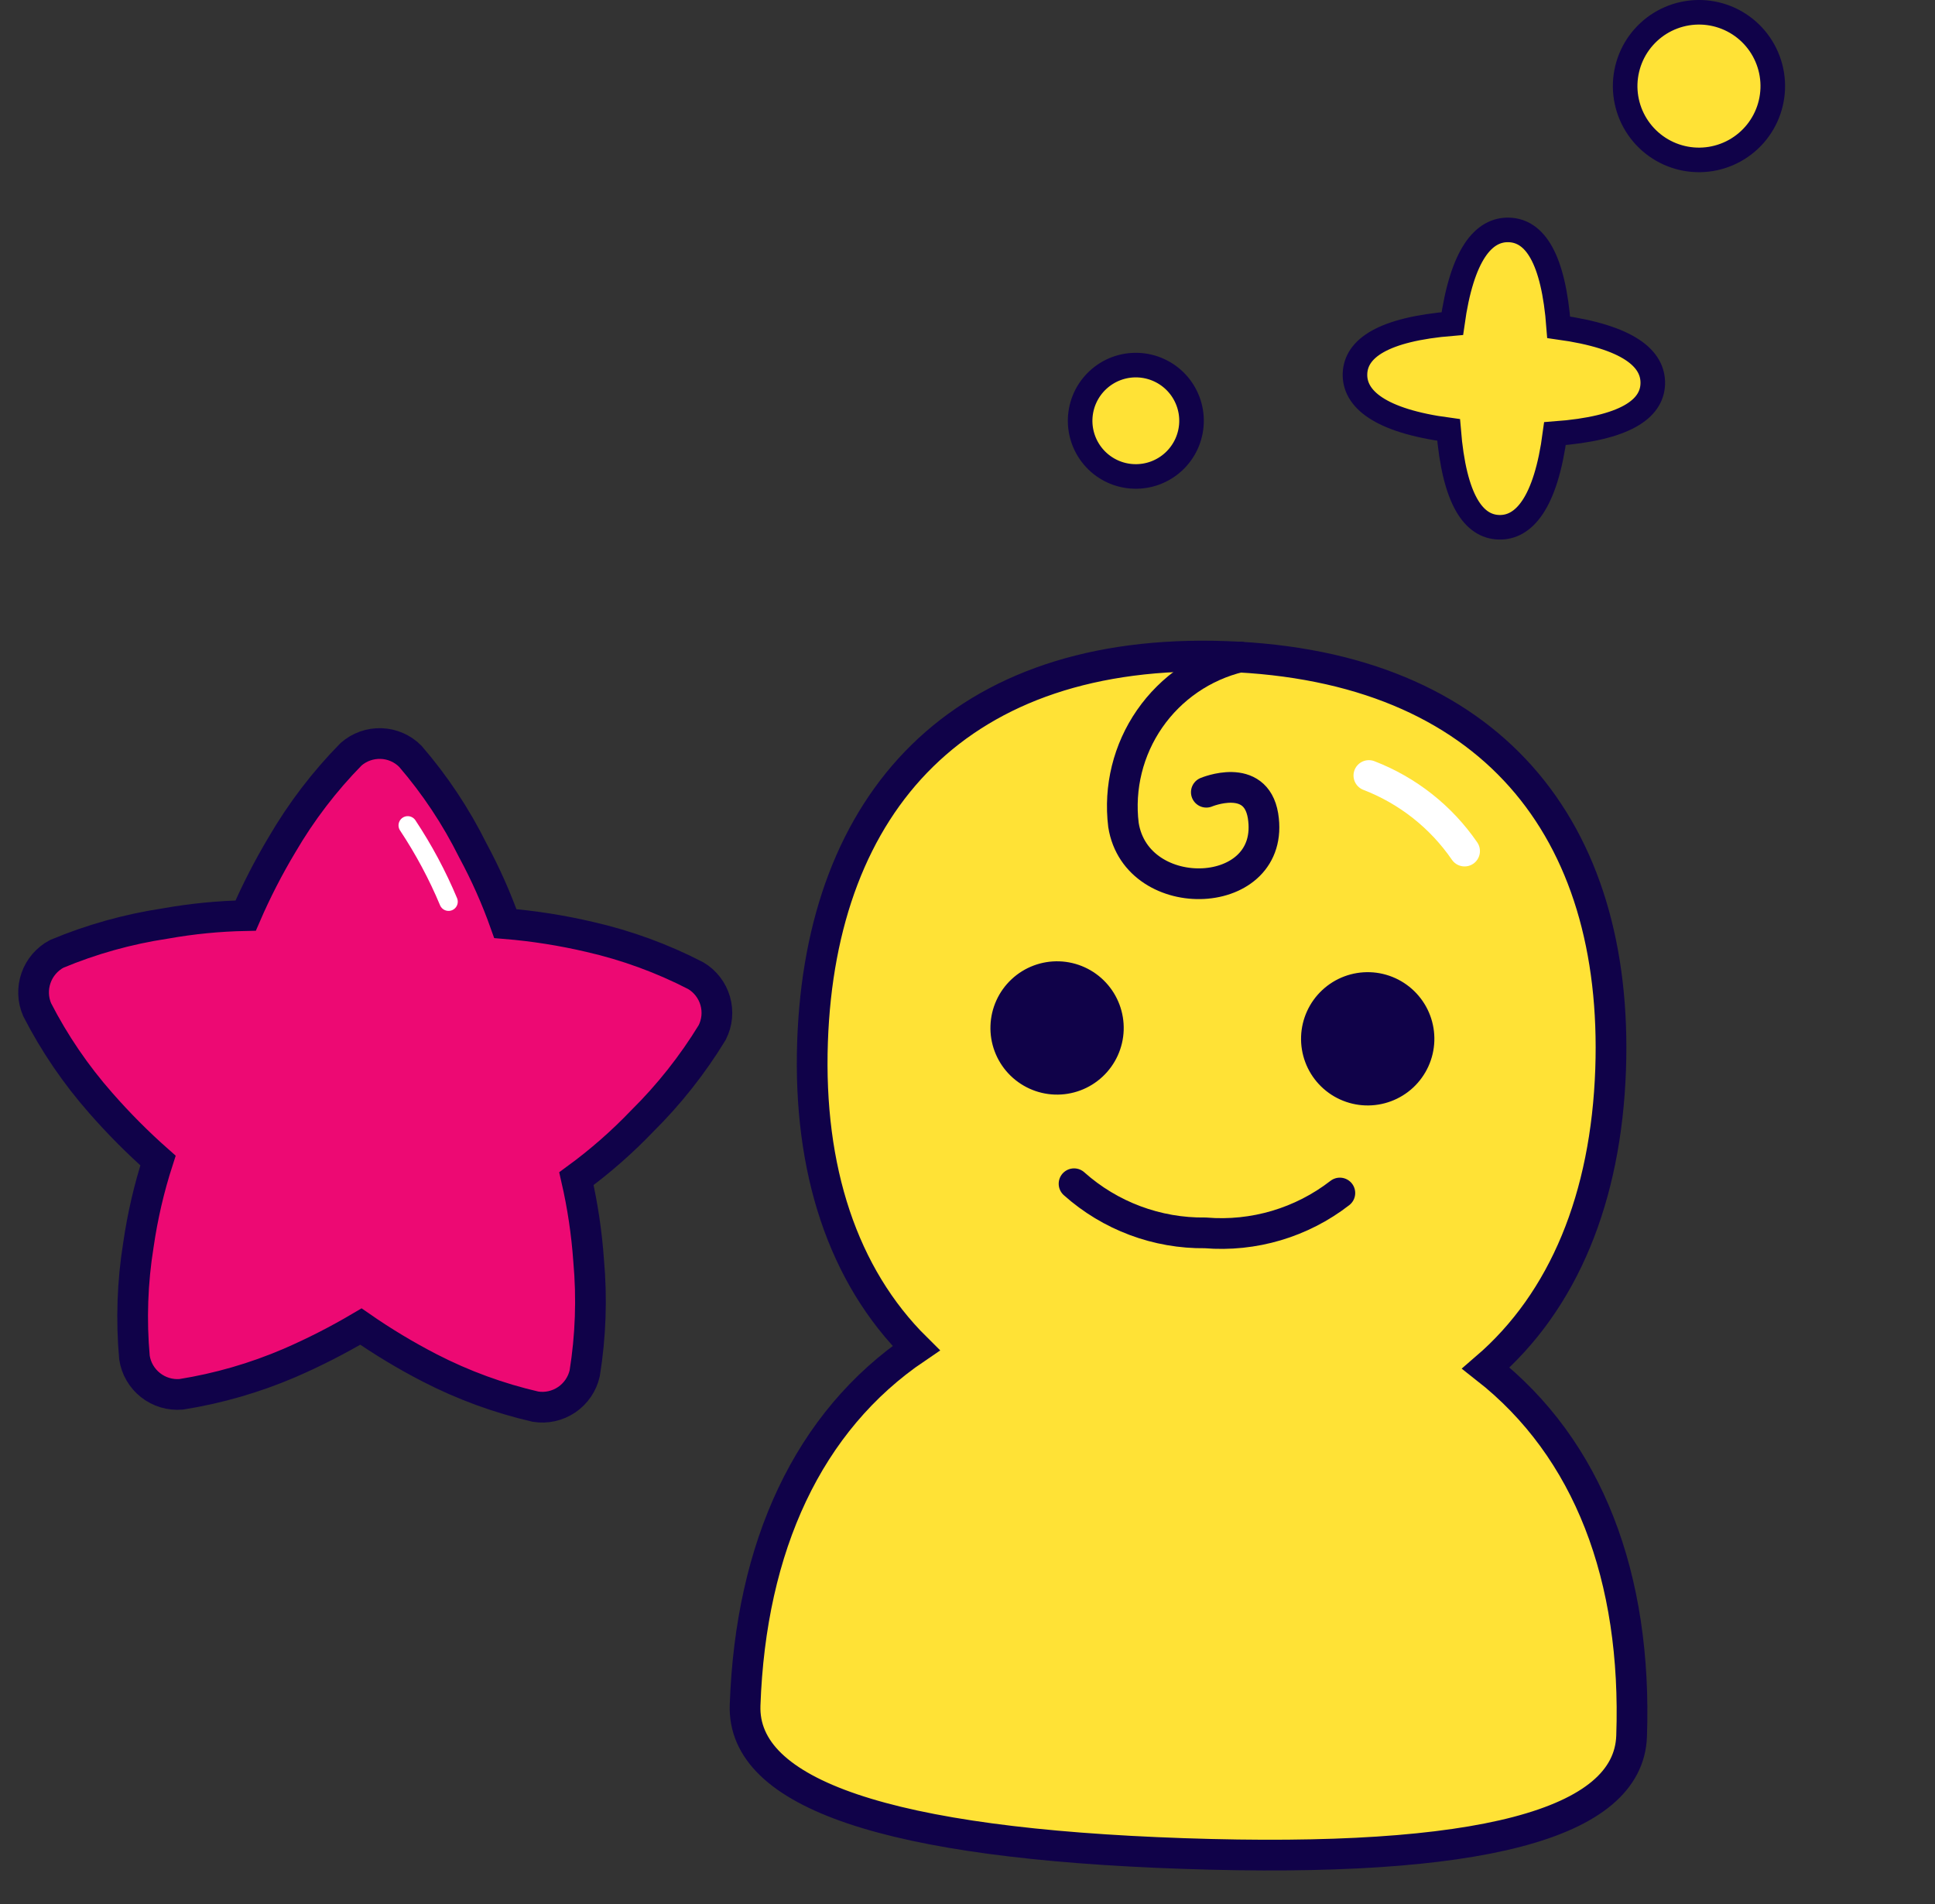 <?xml version="1.0" encoding="UTF-8"?>
<svg xmlns="http://www.w3.org/2000/svg" width="63" height="62" viewBox="0 0 63 62" fill="none">
  <rect x="0" y="0" width="63" height="62" fill="#333333" stroke="none"/>
  <g clip-path="url(#clip0_3669_1551)">
    <path d="M48.377 44.543C50.925 42.351 52.294 38.976 52.439 34.819C52.711 27.024 48.565 21.676 39.9 21.373C31.236 21.07 26.727 26.116 26.455 33.911C26.309 38.069 27.439 41.531 29.828 43.895C26.313 46.274 24.44 50.351 24.259 55.518C24.158 58.41 28.918 60.02 38.539 60.349C48.16 60.679 53.021 59.404 53.122 56.526C53.302 51.359 51.718 47.161 48.377 44.543Z" fill="#FFE236" stroke="#100249" stroke-miterlimit="10"></path>
    <path d="M44.568 25.25C45.831 25.737 46.918 26.595 47.684 27.71" stroke="white" stroke-linecap="round" stroke-linejoin="round"></path>
    <path d="M40.371 21.39C39.177 21.677 38.131 22.393 37.431 23.402C36.732 24.411 36.428 25.642 36.578 26.86C37.004 29.547 41.573 29.366 41.121 26.559C40.881 25.12 39.276 25.794 39.276 25.794" stroke="#100249" stroke-miterlimit="10" stroke-linecap="round"></path>
    <path d="M32.248 33.393C32.227 33.968 32.437 34.528 32.829 34.949C33.222 35.37 33.765 35.618 34.34 35.638C34.916 35.658 35.475 35.449 35.896 35.056C36.317 34.664 36.565 34.12 36.585 33.545C36.605 32.97 36.396 32.41 36.003 31.989C35.611 31.568 35.067 31.32 34.492 31.3C33.917 31.28 33.357 31.489 32.936 31.882C32.515 32.275 32.268 32.818 32.248 33.393Z" fill="#100249"></path>
    <path d="M42.361 33.747C42.341 34.322 42.55 34.882 42.943 35.303C43.335 35.723 43.879 35.971 44.454 35.991C45.029 36.011 45.589 35.802 46.01 35.41C46.431 35.017 46.679 34.473 46.699 33.898C46.719 33.323 46.51 32.764 46.117 32.343C45.724 31.922 45.181 31.674 44.606 31.654C44.031 31.634 43.471 31.843 43.05 32.236C42.629 32.628 42.381 33.172 42.361 33.747Z" fill="#100249"></path>
    <path d="M34.969 38.541C36.144 39.59 37.67 40.161 39.245 40.141C40.816 40.271 42.378 39.808 43.623 38.843" stroke="#100249" stroke-miterlimit="10" stroke-linecap="round"></path>
  </g>
  <g clip-path="url(#clip1_3669_1551)">
    <path d="M22.652 31.767C21.558 31.202 20.397 30.778 19.196 30.504C18.293 30.293 17.376 30.148 16.453 30.072C16.162 29.251 15.808 28.454 15.394 27.688C14.846 26.585 14.163 25.556 13.359 24.624C13.107 24.37 12.767 24.221 12.409 24.209C12.05 24.197 11.701 24.321 11.431 24.557C10.564 25.439 9.811 26.425 9.187 27.494C8.741 28.239 8.343 29.013 7.998 29.811C7.122 29.828 6.248 29.914 5.385 30.068C4.169 30.251 2.979 30.583 1.844 31.058C1.53 31.226 1.29 31.506 1.173 31.842C1.055 32.179 1.068 32.547 1.21 32.874C1.771 33.968 2.466 34.988 3.279 35.911C3.86 36.575 4.483 37.202 5.144 37.786C4.854 38.682 4.641 39.601 4.506 40.534C4.311 41.746 4.268 42.978 4.378 44.201C4.432 44.557 4.62 44.878 4.903 45.1C5.186 45.322 5.542 45.428 5.901 45.397C7.113 45.204 8.297 44.861 9.426 44.377C10.225 44.031 11.001 43.634 11.751 43.191C12.467 43.688 13.214 44.137 13.989 44.537C15.08 45.099 16.238 45.523 17.434 45.799C17.789 45.856 18.152 45.775 18.45 45.573C18.748 45.371 18.957 45.064 19.037 44.713C19.232 43.501 19.275 42.269 19.165 41.045C19.102 40.147 18.969 39.254 18.767 38.376C19.533 37.816 20.249 37.189 20.905 36.503C21.78 35.638 22.546 34.669 23.187 33.619C23.35 33.3 23.385 32.931 23.286 32.587C23.186 32.244 22.96 31.95 22.652 31.767Z" fill="#ED0973" stroke="#100249" stroke-miterlimit="10"></path>
    <path d="M13.275 26.873C13.795 27.658 14.241 28.49 14.604 29.358" stroke="white" stroke-width="0.6" stroke-miterlimit="10" stroke-linecap="round"></path>
  </g>
  <path d="M53.811 12.504C53.783 13.314 52.92 13.948 50.627 14.118C50.326 16.395 49.605 17.196 48.795 17.167C47.984 17.139 47.35 16.291 47.164 13.998C44.903 13.697 44.087 12.975 44.116 12.165C44.144 11.355 45.007 10.721 47.285 10.535C47.6 8.274 48.307 7.458 49.133 7.486C49.958 7.515 50.577 8.378 50.748 10.656C53.024 10.971 53.84 11.678 53.811 12.504Z" fill="#FFE236" stroke="#100249" stroke-width="0.8" stroke-miterlimit="10"></path>
  <path d="M35.168 13.637C35.185 13.156 35.392 12.702 35.744 12.374C36.096 12.046 36.563 11.871 37.044 11.888C37.525 11.905 37.979 12.112 38.307 12.463C38.635 12.815 38.81 13.283 38.793 13.763C38.776 14.244 38.569 14.698 38.217 15.026C37.866 15.354 37.398 15.529 36.917 15.512C36.437 15.496 35.982 15.289 35.654 14.937C35.326 14.585 35.151 14.117 35.168 13.637Z" fill="#FFE236" stroke="#100249" stroke-width="0.8" stroke-miterlimit="10" stroke-linecap="round"></path>
  <path d="M52.913 2.719C52.925 2.404 52.998 2.094 53.128 1.807C53.259 1.519 53.446 1.261 53.676 1.046C53.907 0.83 54.178 0.663 54.474 0.552C54.769 0.442 55.084 0.39 55.399 0.401C55.715 0.412 56.025 0.485 56.312 0.616C56.599 0.747 56.858 0.933 57.073 1.164C57.288 1.395 57.456 1.666 57.566 1.962C57.677 2.257 57.728 2.572 57.717 2.887C57.706 3.202 57.633 3.513 57.502 3.8C57.371 4.087 57.185 4.346 56.954 4.561C56.723 4.776 56.453 4.944 56.157 5.054C55.861 5.165 55.547 5.216 55.231 5.205C54.916 5.194 54.606 5.121 54.319 4.99C54.032 4.859 53.773 4.673 53.558 4.442C53.342 4.211 53.175 3.94 53.064 3.645C52.954 3.349 52.902 3.035 52.913 2.719Z" fill="#FFE236" stroke="#100249" stroke-width="0.8" stroke-miterlimit="10" stroke-linecap="round"></path>
  <defs>
    <clipPath id="clip0_3669_1551">
      <rect width="40" height="40" fill="white" transform="translate(19.931 20.176) rotate(2)"></rect>
    </clipPath>
    <clipPath id="clip1_3669_1551">
      <rect width="24" height="24" fill="white" transform="translate(0.837 22.51) rotate(2)"></rect>
    </clipPath>
  </defs>
</svg>
